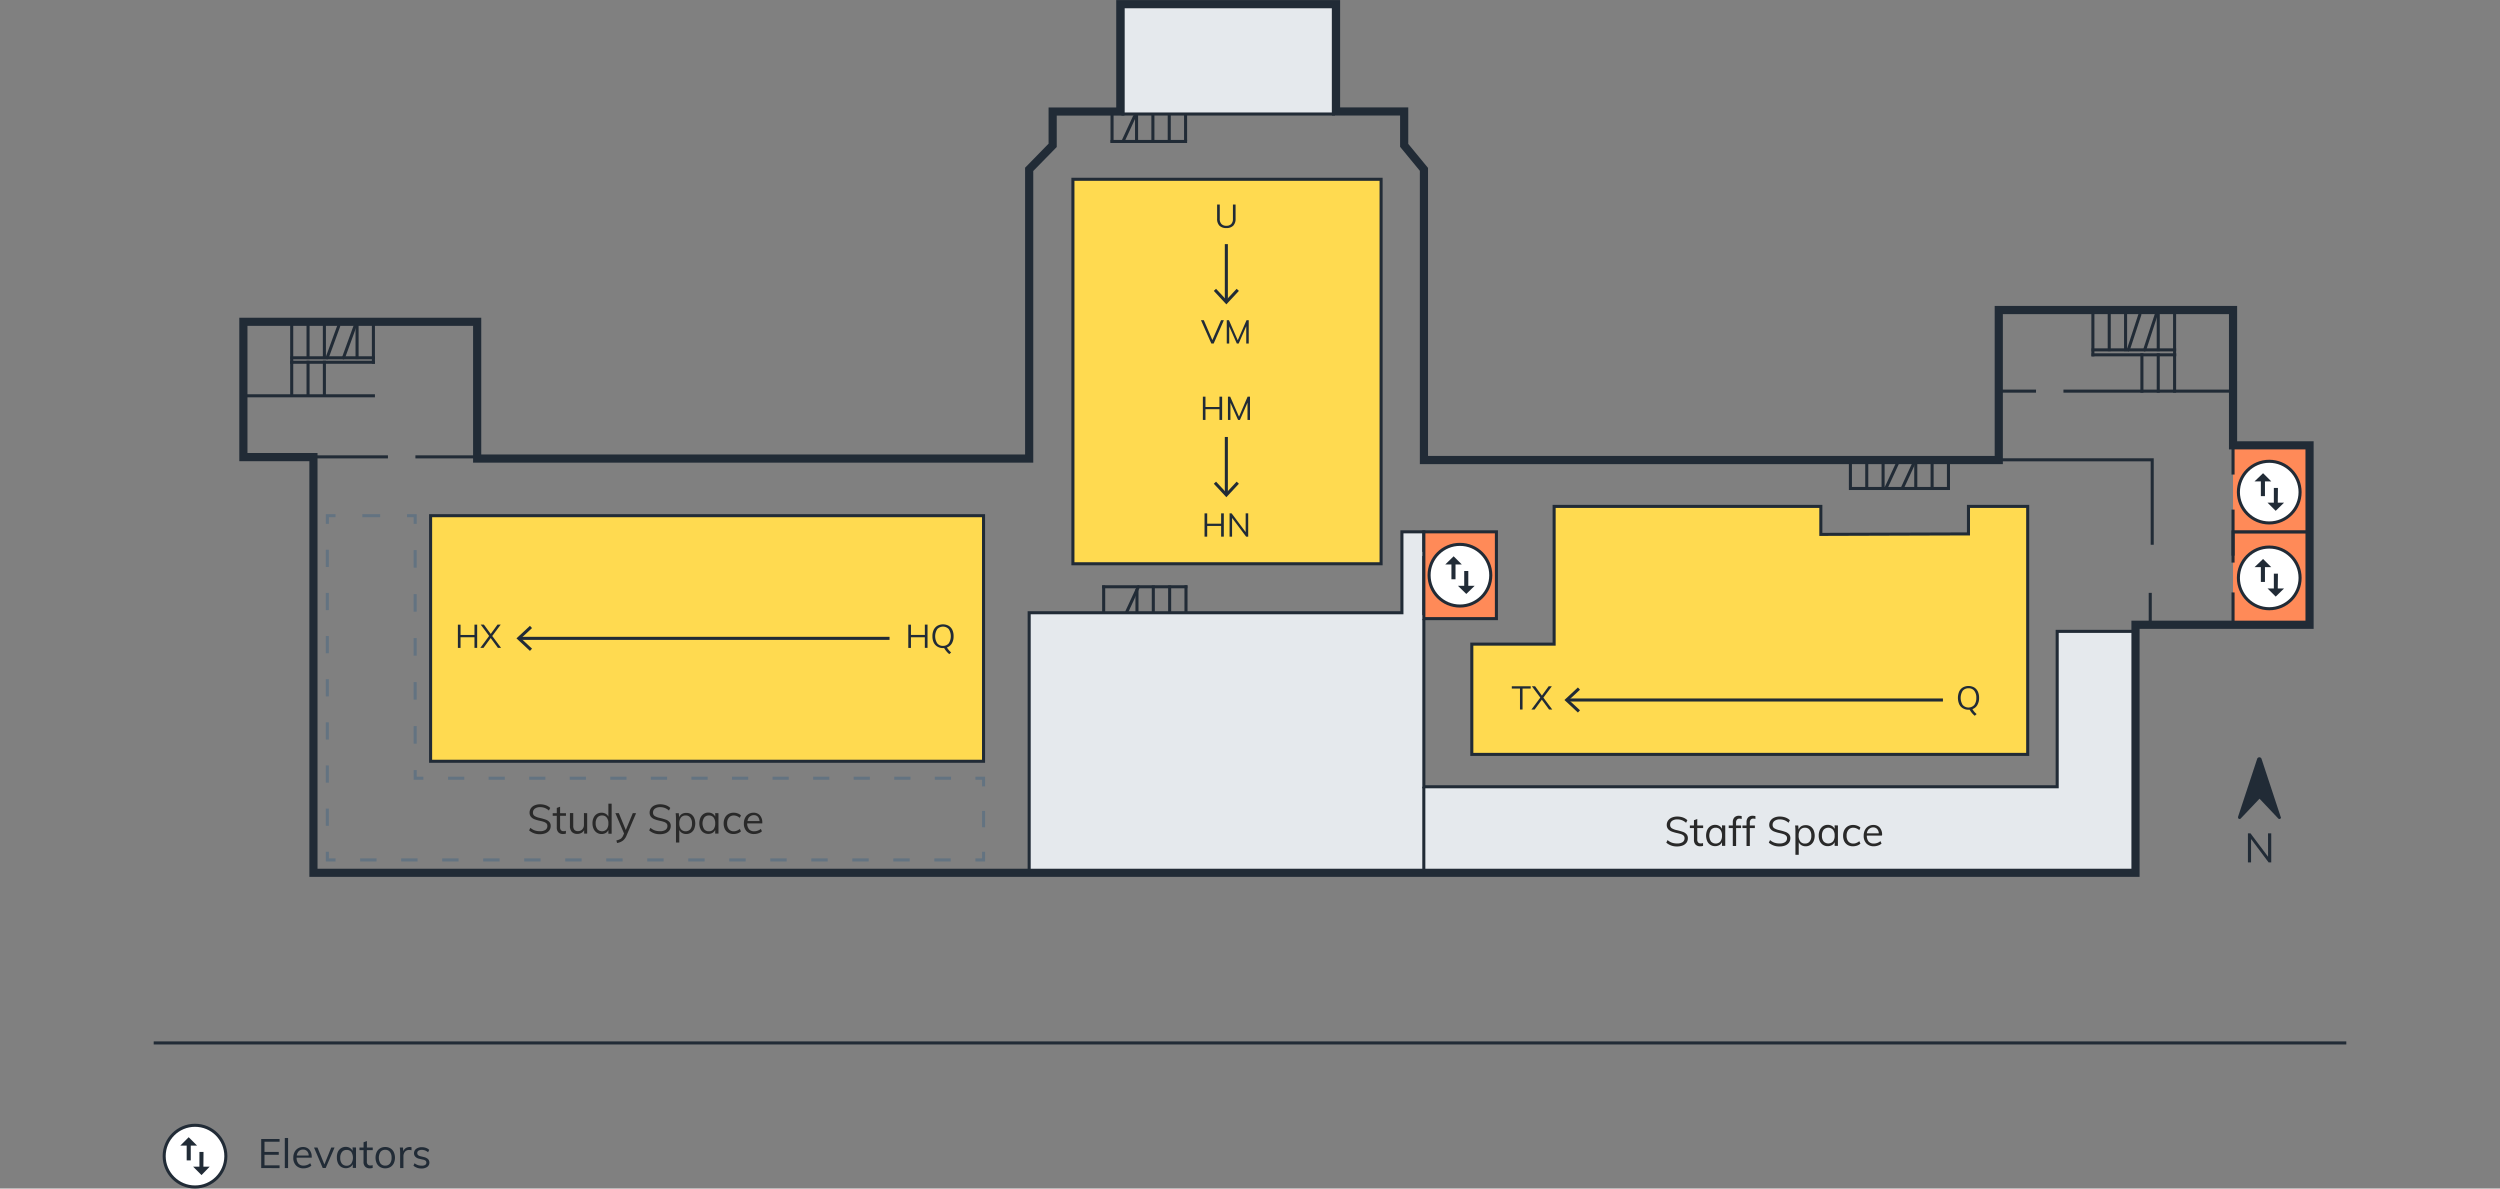 <svg xmlns="http://www.w3.org/2000/svg" viewBox="0 0 612 290.96"><rect x="0" y="0" width="612" height="290.96" fill="#808080" stroke="none"/><defs><style>.cls-1,.cls-10,.cls-11,.cls-12,.cls-13,.cls-14,.cls-15,.cls-2,.cls-6,.cls-7,.cls-8,.cls-9{fill:none;}.cls-1,.cls-15,.cls-17,.cls-2,.cls-3,.cls-4,.cls-5,.cls-6{stroke:#212b36;}.cls-1{stroke-linecap:square;}.cls-1,.cls-10,.cls-11,.cls-12,.cls-13,.cls-14,.cls-17,.cls-2,.cls-3,.cls-4,.cls-5,.cls-6,.cls-8,.cls-9{stroke-width:0.75px;}.cls-2{stroke-linecap:round;}.cls-3{fill:#ffda50;}.cls-4{fill:#ff8a58;}.cls-15,.cls-17,.cls-4,.cls-7{stroke-miterlimit:10;}.cls-5{fill:#e5e9ed;}.cls-7{stroke:#e5e9ed;}.cls-10,.cls-11,.cls-12,.cls-13,.cls-14,.cls-8,.cls-9{stroke:#637381;}.cls-9{stroke-dasharray:4.22 6.34;}.cls-10{stroke-dasharray:4.02 6.02;}.cls-11{stroke-dasharray:4 6;}.cls-12{stroke-dasharray:3.97 5.96;}.cls-13{stroke-dasharray:4.31 6.46;}.cls-14{stroke-dasharray:4.37 6.56;}.cls-15{stroke-width:2px;}.cls-16{fill:#212b36;}.cls-17{fill:#fff;}.cls-18{fill:#292929;}</style></defs><title>Hatcher N A</title><g id="Stairs"><line class="cls-1" x1="60.44" y1="96.89" x2="91.41" y2="96.89"/><line class="cls-1" x1="71.41" y1="79.52" x2="71.41" y2="88.68"/><line class="cls-1" x1="75.41" y1="79.52" x2="75.41" y2="87.53"/><line class="cls-1" x1="79.41" y1="79.52" x2="79.41" y2="87.53"/><line class="cls-2" x1="82.92" y1="79.8" x2="80.08" y2="87.59"/><line class="cls-1" x1="71.46" y1="87.59" x2="91.41" y2="87.59"/><line class="cls-1" x1="71.46" y1="88.68" x2="91.41" y2="88.68"/><line class="cls-2" x1="86.92" y1="79.8" x2="84.08" y2="87.59"/><line class="cls-1" x1="87.41" y1="79.52" x2="87.41" y2="87.53"/><line class="cls-1" x1="91.41" y1="79.34" x2="91.41" y2="88.68"/><line class="cls-1" x1="71.41" y1="88.68" x2="71.41" y2="96.69"/><line class="cls-1" x1="75.41" y1="88.68" x2="75.41" y2="96.69"/><line class="cls-1" x1="79.41" y1="88.68" x2="79.41" y2="96.69"/><line class="cls-1" x1="452.98" y1="113.23" x2="452.98" y2="119.58"/><line class="cls-1" x1="456.98" y1="113.23" x2="456.98" y2="119.54"/><line class="cls-1" x1="460.98" y1="113.23" x2="460.98" y2="119.54"/><line class="cls-2" x1="464.48" y1="113.45" x2="461.65" y2="119.58"/><line class="cls-1" x1="453.02" y1="119.58" x2="476.98" y2="119.58"/><line class="cls-2" x1="468.48" y1="113.45" x2="465.65" y2="119.58"/><line class="cls-1" x1="468.98" y1="113.23" x2="468.98" y2="119.54"/><line class="cls-1" x1="472.98" y1="113.09" x2="472.98" y2="119.58"/><line class="cls-1" x1="476.98" y1="112.65" x2="476.98" y2="119.14"/><line class="cls-1" x1="290.33" y1="150" x2="290.33" y2="143.64"/><line class="cls-1" x1="286.33" y1="150" x2="286.33" y2="143.69"/><line class="cls-1" x1="282.33" y1="150" x2="282.33" y2="143.69"/><line class="cls-2" x1="275.83" y1="149.77" x2="278.67" y2="143.64"/><line class="cls-1" x1="290.29" y1="143.64" x2="270.18" y2="143.64"/><line class="cls-1" x1="270.18" y1="150" x2="270.18" y2="143.69"/><line class="cls-2" x1="278.33" y1="149.97" x2="278.33" y2="144.4"/><line class="cls-1" x1="512.34" y1="76.7" x2="512.34" y2="86.86"/><line class="cls-1" x1="516.34" y1="76.7" x2="516.34" y2="85.59"/><line class="cls-1" x1="520.34" y1="76.7" x2="520.34" y2="85.59"/><line class="cls-2" x1="523.84" y1="77.01" x2="521.01" y2="85.65"/><line class="cls-1" x1="512.38" y1="85.65" x2="532.34" y2="85.65"/><line class="cls-1" x1="512.38" y1="86.86" x2="532.34" y2="86.86"/><line class="cls-2" x1="527.84" y1="77.01" x2="525.01" y2="85.65"/><line class="cls-1" x1="528.34" y1="76.7" x2="528.34" y2="85.59"/><line class="cls-1" x1="532.34" y1="76.5" x2="532.34" y2="86.86"/><line class="cls-1" x1="524.34" y1="86.86" x2="524.34" y2="95.75"/><line class="cls-1" x1="528.34" y1="86.86" x2="528.34" y2="95.75"/><line class="cls-1" x1="532.34" y1="86.86" x2="532.34" y2="95.75"/><line class="cls-1" x1="272.23" y1="28.28" x2="272.23" y2="34.59"/><line class="cls-2" x1="277.73" y1="28.5" x2="274.9" y2="34.63"/><line class="cls-1" x1="272.23" y1="34.63" x2="290.23" y2="34.63"/><line class="cls-1" x1="282.23" y1="28.28" x2="282.23" y2="34.59"/><line class="cls-1" x1="286.23" y1="28.14" x2="286.23" y2="34.63"/><line class="cls-1" x1="290.23" y1="27.7" x2="290.23" y2="34.19"/><line class="cls-1" x1="278.23" y1="28.01" x2="278.23" y2="34.32"/></g><g id="Rooms"><rect class="cls-3" x="262.65" y="43.89" width="75.44" height="94.12"/><rect class="cls-3" x="105.41" y="126.24" width="135.36" height="60.12"/><polygon class="cls-3" points="360.3 157.68 380.45 157.68 380.45 123.96 445.74 123.96 445.74 130.82 481.88 130.7 481.88 123.96 496.38 123.96 496.38 184.68 360.3 184.68 360.3 157.68"/><polyline class="cls-4" points="546.65 116.17 546.65 109.01 565.37 109.01 565.37 130.24 546.65 130.24"/><polyline class="cls-4" points="546.65 137.72 546.65 130.24 565.37 130.24 565.37 152.43 546.65 152.43"/><rect class="cls-5" x="274.9" y="0.96" width="51.52" height="26.95"/><polygon class="cls-5" points="523.03 154.56 523.03 213.6 251.94 213.6 251.94 150 343.19 150 343.19 130.19 348.56 130.19 348.56 192.6 503.6 192.6 503.6 154.56 523.03 154.56"/></g><g id="Building_Structure" data-name="Building Structure"><line class="cls-1" x1="38" y1="255.31" x2="574" y2="255.31"/><line class="cls-6" x1="505.13" y1="95.75" x2="546.65" y2="95.75"/><line class="cls-6" x1="489.3" y1="95.75" x2="498.42" y2="95.75"/><polyline class="cls-6" points="94.97 111.84 59.58 111.84 59.58 79.05 116.81 79.05 116.81 111.84 101.69 111.84"/><polyline class="cls-7" points="361.11 150.26 361.11 151.08 347.43 151.08 347.43 135.6 361.11 135.6 361.11 143.41"/><polyline class="cls-6" points="526.86 133.36 526.86 112.56 526.38 112.56 489.3 112.56"/><line class="cls-6" x1="526.38" y1="152.88" x2="526.38" y2="145.13"/><polyline class="cls-8" points="82.14 126.24 80.14 126.24 80.14 128.24"/><line class="cls-9" x1="80.13" y1="134.58" x2="80.13" y2="205.34"/><polyline class="cls-8" points="80.14 208.51 80.14 210.51 82.14 210.51"/><line class="cls-10" x1="88.16" y1="210.51" x2="235.76" y2="210.51"/><polyline class="cls-8" points="238.78 210.51 240.78 210.51 240.78 208.51"/><line class="cls-11" x1="240.78" y1="202.51" x2="240.78" y2="195.51"/><polyline class="cls-8" points="240.78 192.51 240.78 190.51 238.78 190.51"/><line class="cls-12" x1="232.81" y1="190.51" x2="106.62" y2="190.51"/><polyline class="cls-8" points="103.64 190.51 101.64 190.51 101.64 188.51"/><line class="cls-13" x1="101.63" y1="182.05" x2="101.63" y2="131.47"/><polyline class="cls-8" points="101.64 128.24 101.64 126.24 100.64 126.24 99.64 126.24"/><line class="cls-14" x1="93.07" y1="126.24" x2="85.42" y2="126.24"/><line class="cls-6" x1="546.65" y1="136.03" x2="546.65" y2="124.75"/><line class="cls-4" x1="546.65" y1="152.85" x2="546.65" y2="145.03"/><polygon class="cls-15" points="76.73 111.9 59.58 111.9 59.58 78.78 116.81 78.78 116.81 112.26 251.94 112.26 251.94 41.46 257.69 35.58 257.69 27.3 274.25 27.3 274.25 1.02 327.06 1.02 327.06 27.29 343.74 27.29 343.74 35.58 348.58 41.46 348.58 112.62 425.69 112.62 489.3 112.62 489.3 75.9 546.65 75.9 546.65 109.02 565.38 109.02 565.38 152.94 522.77 152.94 522.77 213.66 76.73 213.66 76.73 111.9"/></g><g id="Text_Icons" data-name="Text &amp; Icons"><path class="cls-16" d="M63.94,285.94v-7.12h4.5v.68H64.75V282h3.49v.69H64.75v2.59h3.69v.68Z"/><path class="cls-16" d="M69.72,285.94v-7.36h.8v7.36Z"/><path class="cls-16" d="M76.31,283.4h-3.7a2.18,2.18,0,0,0,.45,1.45,1.59,1.59,0,0,0,1.26.49,2.55,2.55,0,0,0,1.62-.59l.28.59a2.35,2.35,0,0,1-.85.49,3.13,3.13,0,0,1-1.05.18,2.41,2.41,0,0,1-1.85-.7,2.59,2.59,0,0,1-.67-1.9,3,3,0,0,1,.3-1.37,2.2,2.2,0,0,1,.84-.92,2.31,2.31,0,0,1,1.23-.33,2,2,0,0,1,1.56.65,2.67,2.67,0,0,1,.58,1.81Zm-3.16-1.6a1.82,1.82,0,0,0-.5,1.07h2.92a1.62,1.62,0,0,0-.41-1.08,1.28,1.28,0,0,0-1-.37A1.44,1.44,0,0,0,73.15,281.8Z"/><path class="cls-16" d="M81.09,280.92h.81l-2.17,5H79l-2.13-5h.85l1.69,4.14Z"/><path class="cls-16" d="M87.15,280.91v5h-.79V285a1.61,1.61,0,0,1-.67.72,2.06,2.06,0,0,1-1,.26,2.18,2.18,0,0,1-1.17-.32,2.11,2.11,0,0,1-.78-.91,3.2,3.2,0,0,1-.27-1.36A3.33,3.33,0,0,1,82.7,282a2.22,2.22,0,0,1,.79-.92,2.1,2.1,0,0,1,1.16-.33,2,2,0,0,1,1,.26,1.75,1.75,0,0,1,.67.73v-.87ZM86,284.83A2.7,2.7,0,0,0,86,282a1.36,1.36,0,0,0-1.13-.5,1.41,1.41,0,0,0-1.16.51,2.24,2.24,0,0,0-.42,1.44,2.2,2.2,0,0,0,.41,1.42,1.45,1.45,0,0,0,1.17.5A1.34,1.34,0,0,0,86,284.83Z"/><path class="cls-16" d="M89.81,281.55v2.75a1.09,1.09,0,0,0,.22.78.91.91,0,0,0,.66.23,1.7,1.7,0,0,0,.54-.09v.69a2.59,2.59,0,0,1-.71.1,1.53,1.53,0,0,1-1.12-.41,1.62,1.62,0,0,1-.41-1.19v-2.86H88v-.64h1v-1.29l.82-.29v1.58h1.43v.64Z"/><path class="cls-16" d="M93.06,285.69a2.17,2.17,0,0,1-.84-.91,3.43,3.43,0,0,1,0-2.76,2.06,2.06,0,0,1,.84-.91,2.33,2.33,0,0,1,1.25-.32,2.38,2.38,0,0,1,1.25.32,2.1,2.1,0,0,1,.83.91,3.32,3.32,0,0,1,0,2.76,2.22,2.22,0,0,1-.83.91,2.47,2.47,0,0,1-1.25.32A2.42,2.42,0,0,1,93.06,285.69Zm2.39-.85a2.23,2.23,0,0,0,.41-1.44,2.18,2.18,0,0,0-.42-1.43,1.39,1.39,0,0,0-1.13-.5,1.43,1.43,0,0,0-1.16.5,2.72,2.72,0,0,0,0,2.87,1.42,1.42,0,0,0,1.16.5A1.37,1.37,0,0,0,95.45,284.84Z"/><path class="cls-16" d="M100.74,280.85v.74a1.5,1.5,0,0,0-.54-.08,1.3,1.3,0,0,0-1.08.45,1.76,1.76,0,0,0-.36,1.11v2.87h-.81v-3.62a10.13,10.13,0,0,0-.08-1.41h.78l.07.93a1.55,1.55,0,0,1,.61-.78,1.76,1.76,0,0,1,1-.27A1.6,1.6,0,0,1,100.74,280.85Z"/><path class="cls-16" d="M101.21,285.36l.27-.6a2.85,2.85,0,0,0,.83.46,3,3,0,0,0,.93.14,1.58,1.58,0,0,0,.87-.2.69.69,0,0,0,.1-1,1.45,1.45,0,0,0-.66-.28l-.86-.2a1.83,1.83,0,0,1-1-.5,1.2,1.2,0,0,1-.34-.86,1.32,1.32,0,0,1,.52-1.08,2.29,2.29,0,0,1,1.41-.41,3,3,0,0,1,1,.17,2.07,2.07,0,0,1,.79.49l-.28.59a2.27,2.27,0,0,0-1.51-.59,1.51,1.51,0,0,0-.84.2.66.66,0,0,0-.29.58.67.67,0,0,0,.18.49,1.29,1.29,0,0,0,.6.28l.85.21a2.15,2.15,0,0,1,1,.49,1.29,1.29,0,0,1-.2,1.92,2.36,2.36,0,0,1-1.43.39A2.94,2.94,0,0,1,101.21,285.36Z"/><circle class="cls-17" cx="47.74" cy="283.02" r="7.55"/><path class="cls-16" d="M46.19,278.39l2.05,2.05H46.7v3.62h-1v-3.62H44.14Zm3.6,7.21h1.54l-2,2.06-2.05-2.06h1.54V282h1Z"/><path class="cls-18" d="M129.53,203.28l.31-.63a3.38,3.38,0,0,0,1.08.64,3.83,3.83,0,0,0,1.28.19,2.29,2.29,0,0,0,1.33-.33,1.11,1.11,0,0,0,.46-1,.78.78,0,0,0-.22-.58,1.64,1.64,0,0,0-.59-.36,8,8,0,0,0-1-.27,8.74,8.74,0,0,1-1.35-.39,2.15,2.15,0,0,1-.86-.6,1.58,1.58,0,0,1-.33-1,1.85,1.85,0,0,1,.32-1.07,2.08,2.08,0,0,1,.91-.73,3.37,3.37,0,0,1,1.36-.26,4.16,4.16,0,0,1,1.38.23,2.83,2.83,0,0,1,1.08.67l-.32.63a3.37,3.37,0,0,0-1-.63,3.19,3.19,0,0,0-1.13-.2,2.09,2.09,0,0,0-1.3.36,1.15,1.15,0,0,0-.47,1,.91.91,0,0,0,.41.81,3.92,3.92,0,0,0,1.26.47,14.47,14.47,0,0,1,1.45.41,2.08,2.08,0,0,1,.87.56,1.41,1.41,0,0,1,.35,1,1.84,1.84,0,0,1-.32,1.06,2.1,2.1,0,0,1-.91.7,3.57,3.57,0,0,1-1.4.25A3.81,3.81,0,0,1,129.53,203.28Z"/><path class="cls-18" d="M137.11,199.71v2.75a1.11,1.11,0,0,0,.23.79.88.88,0,0,0,.65.22,1.61,1.61,0,0,0,.54-.09v.69a2.19,2.19,0,0,1-.7.1,1.51,1.51,0,0,1-1.12-.4,1.63,1.63,0,0,1-.41-1.2v-2.86h-1v-.64h1v-1.29l.81-.29v1.58h1.44v.64Z"/><path class="cls-18" d="M143.74,199.07v5H143v-.87a1.62,1.62,0,0,1-.67.7,2,2,0,0,1-1,.24,1.77,1.77,0,0,1-1.35-.5,2.1,2.1,0,0,1-.46-1.48v-3.12h.81v3.1a1.47,1.47,0,0,0,.28,1,1.09,1.09,0,0,0,.85.32,1.4,1.4,0,0,0,1.08-.43,1.63,1.63,0,0,0,.41-1.15v-2.84Z"/><path class="cls-18" d="M149.73,196.74v7.36h-.8v-.91a1.67,1.67,0,0,1-.66.73,2.08,2.08,0,0,1-1,.25,2,2,0,0,1-1.16-.33,2.22,2.22,0,0,1-.79-.92,3.18,3.18,0,0,1-.28-1.38,3.06,3.06,0,0,1,.28-1.36,2.05,2.05,0,0,1,.78-.91,2.18,2.18,0,0,1,1.17-.32,2,2,0,0,1,1,.26,1.62,1.62,0,0,1,.66.71v-3.18Zm-1.2,6.26a2.26,2.26,0,0,0,.4-1.44,2.2,2.2,0,0,0-.4-1.42,1.37,1.37,0,0,0-1.14-.51,1.41,1.41,0,0,0-1.15.5,2.12,2.12,0,0,0-.42,1.41,2.26,2.26,0,0,0,.42,1.45,1.55,1.55,0,0,0,2.29,0Z"/><path class="cls-18" d="M155.72,199.07l-2.35,5.49a3,3,0,0,1-.93,1.26,3.31,3.31,0,0,1-1.38.55l-.17-.63a3.28,3.28,0,0,0,1.08-.42,2,2,0,0,0,.6-.82l.2-.45-2.13-5h.85l1.7,4.15,1.72-4.15Z"/><path class="cls-18" d="M158.92,203.28l.31-.63a3.38,3.38,0,0,0,1.08.64,3.83,3.83,0,0,0,1.28.19,2.29,2.29,0,0,0,1.33-.33,1.11,1.11,0,0,0,.46-1,.78.78,0,0,0-.22-.58,1.64,1.64,0,0,0-.59-.36,8,8,0,0,0-1-.27,8.74,8.74,0,0,1-1.35-.39,2.15,2.15,0,0,1-.86-.6,1.58,1.58,0,0,1-.33-1,1.85,1.85,0,0,1,.32-1.07,2.08,2.08,0,0,1,.91-.73,3.37,3.37,0,0,1,1.36-.26,4.16,4.16,0,0,1,1.38.23,2.83,2.83,0,0,1,1.08.67l-.32.63a3.37,3.37,0,0,0-1-.63,3.19,3.19,0,0,0-1.13-.2,2.09,2.09,0,0,0-1.3.36,1.15,1.15,0,0,0-.47,1,.91.91,0,0,0,.41.81,3.92,3.92,0,0,0,1.26.47,14.47,14.47,0,0,1,1.45.41,2.08,2.08,0,0,1,.87.56,1.41,1.41,0,0,1,.35,1,1.84,1.84,0,0,1-.32,1.06,2.1,2.1,0,0,1-.91.7,3.57,3.57,0,0,1-1.4.25A3.81,3.81,0,0,1,158.92,203.28Z"/><path class="cls-18" d="M169.13,199.28a2.19,2.19,0,0,1,.79.93,3.49,3.49,0,0,1,0,2.74,2.15,2.15,0,0,1-.78.9,2.19,2.19,0,0,1-1.18.32,2,2,0,0,1-1-.26,1.66,1.66,0,0,1-.67-.74v3.09h-.81v-5.78a11.94,11.94,0,0,0-.08-1.41h.77l.08,1a1.6,1.6,0,0,1,.67-.8A2,2,0,0,1,168,199,2.11,2.11,0,0,1,169.13,199.28ZM169,203a2.2,2.2,0,0,0,.4-1.42,2.25,2.25,0,0,0-.41-1.43,1.35,1.35,0,0,0-1.14-.52,1.4,1.4,0,0,0-1.15.5,2.21,2.21,0,0,0-.4,1.43,2.26,2.26,0,0,0,.4,1.44,1.57,1.57,0,0,0,2.3,0Z"/><path class="cls-18" d="M175.88,199.07v5h-.8v-.91a1.67,1.67,0,0,1-.66.73,2.08,2.08,0,0,1-1,.25,2.14,2.14,0,0,1-1.17-.32,2,2,0,0,1-.78-.9,3.49,3.49,0,0,1,0-2.74,2.19,2.19,0,0,1,.79-.93,2,2,0,0,1,1.16-.33,2,2,0,0,1,1,.26,1.69,1.69,0,0,1,.67.73v-.87Zm-1.2,3.93a2.26,2.26,0,0,0,.4-1.44,2.21,2.21,0,0,0-.4-1.43,1.39,1.39,0,0,0-1.14-.5,1.37,1.37,0,0,0-1.15.52,2.65,2.65,0,0,0,0,2.85,1.42,1.42,0,0,0,1.16.5A1.39,1.39,0,0,0,174.68,203Z"/><path class="cls-18" d="M178.29,203.85a2.11,2.11,0,0,1-.85-.9,3.1,3.1,0,0,1-.29-1.37,3,3,0,0,1,.3-1.37,2.21,2.21,0,0,1,.86-.93,2.48,2.48,0,0,1,1.29-.33,2.8,2.8,0,0,1,1,.18,2.06,2.06,0,0,1,.78.48l-.27.6a2.77,2.77,0,0,0-.74-.44,2,2,0,0,0-.72-.14,1.49,1.49,0,0,0-1.21.52,2.14,2.14,0,0,0-.44,1.43,2.12,2.12,0,0,0,.44,1.42,1.52,1.52,0,0,0,1.21.5,2,2,0,0,0,.72-.14,2.77,2.77,0,0,0,.74-.44l.27.6a2.34,2.34,0,0,1-.8.48,3.15,3.15,0,0,1-1,.17A2.47,2.47,0,0,1,178.29,203.85Z"/><path class="cls-18" d="M186.61,201.56h-3.69a2.18,2.18,0,0,0,.45,1.45,1.59,1.59,0,0,0,1.26.49,2.55,2.55,0,0,0,1.62-.59l.27.59a2.3,2.3,0,0,1-.84.49,3.23,3.23,0,0,1-1.06.18,2.46,2.46,0,0,1-1.85-.69,2.63,2.63,0,0,1-.67-1.91,3,3,0,0,1,.3-1.36,2.23,2.23,0,0,1,.84-.93,2.31,2.31,0,0,1,1.23-.33,2,2,0,0,1,1.57.66,2.63,2.63,0,0,1,.57,1.8Zm-3.15-1.6A1.77,1.77,0,0,0,183,201h2.93a1.77,1.77,0,0,0-.41-1.08,1.3,1.3,0,0,0-1-.37A1.41,1.41,0,0,0,183.46,200Z"/><path class="cls-16" d="M298.93,125.67h.66v5.7h-.66v-2.62h-3.41v2.62h-.65v-5.7h.65v2.53h3.41Z"/><path class="cls-16" d="M304.94,125.67h.62v5.7h-.51l-3.44-4.59v4.59H301v-5.7h.5l3.44,4.59Z"/><line class="cls-6" x1="300.21" y1="106.97" x2="300.21" y2="120.91"/><polygon class="cls-16" points="297.14 118.42 297.69 117.91 300.21 120.62 302.73 117.91 303.28 118.42 300.21 121.72 297.14 118.42"/><path class="cls-16" d="M298.52,97.1h.66v5.7h-.66v-2.62H295.1v2.62h-.64V97.1h.64v2.53h3.42Z"/><path class="cls-16" d="M305.42,97.1H306v5.7h-.61V98.56l-1.85,4.24h-.46l-1.87-4.2v4.2h-.61V97.1h.55l2.16,4.91Z"/><line class="cls-6" x1="300.21" y1="59.76" x2="300.21" y2="73.7"/><polygon class="cls-16" points="297.14 71.21 297.69 70.7 300.21 73.41 302.73 70.7 303.28 71.21 300.21 74.51 297.14 71.21"/><path class="cls-16" d="M298.52,55.25a2.36,2.36,0,0,1-.57-1.72V50.07h.65v3.52a1.74,1.74,0,0,0,.41,1.25,1.61,1.61,0,0,0,1.21.43,1.59,1.59,0,0,0,1.19-.43,1.74,1.74,0,0,0,.41-1.25V50.07h.65v3.46a2.35,2.35,0,0,1-.57,1.71,2.28,2.28,0,0,1-1.68.59A2.32,2.32,0,0,1,298.52,55.25Z"/><path class="cls-16" d="M298.91,78.39h.69l-2.49,5.7h-.58L294,78.39h.7l2.09,4.86Z"/><path class="cls-16" d="M305.15,78.39h.54v5.7h-.61V79.85l-1.85,4.24h-.46l-1.86-4.2v4.2h-.6v-5.7h.54L303,83.3Z"/><rect class="cls-4" x="348.56" y="130.19" width="17.76" height="21.25"/><circle class="cls-17" cx="357.39" cy="140.81" r="7.55"/><path class="cls-16" d="M355.85,136.18l2,2h-1.54v3.62h-1v-3.62H353.8Zm3.59,7.22H361l-2.05,2-2.05-2h1.54v-3.62h1Z"/><circle class="cls-17" cx="555.51" cy="120.47" r="7.55"/><path class="cls-16" d="M554,115.84l2,2h-1.54v3.62h-1v-3.62h-1.55Zm3.6,7.21h1.54l-2.05,2-2-2h1.55v-3.61h1Z"/><circle class="cls-17" cx="555.51" cy="141.47" r="7.55"/><path class="cls-16" d="M554,136.84l2,2h-1.54v3.62h-1v-3.62h-1.55Zm3.6,7.21h1.54l-2.05,2-2-2h1.55v-3.61h1Z"/><path class="cls-16" d="M558.38,200.11a.37.37,0,0,1-.11.27.39.39,0,0,1-.27.11.37.37,0,0,1-.27-.11l-4.6-4.86-4.61,4.86a.35.35,0,0,1-.27.11.38.38,0,0,1-.38-.38.2.2,0,0,1,0-.07s0,0,0-.07l4.7-14.25a.58.58,0,0,1,.52-.34.59.59,0,0,1,.52.34l4.7,14.25A.58.58,0,0,1,558.38,200.11Z"/><path class="cls-16" d="M555.21,204H556v7.12h-.64l-4.3-5.73v5.73h-.77V204h.63l4.3,5.73Z"/><path class="cls-16" d="M226.4,152.91h.66v5.69h-.66V156H223v2.61h-.65v-5.69H223v2.52h3.41Z"/><path class="cls-16" d="M232.84,159.72l-.45.41a4.06,4.06,0,0,1-.67-.65,5.23,5.23,0,0,1-.59-.83l-.28,0a2.52,2.52,0,0,1-1.37-.36,2.36,2.36,0,0,1-.91-1,3.53,3.53,0,0,1-.31-1.54,3.59,3.59,0,0,1,.31-1.56,2.39,2.39,0,0,1,.9-1,2.9,2.9,0,0,1,2.76,0,2.39,2.39,0,0,1,.9,1,3.54,3.54,0,0,1,.31,1.55,3.42,3.42,0,0,1-.42,1.76,2.29,2.29,0,0,1-1.21,1A4.71,4.71,0,0,0,232.84,159.72Zm-3.4-2.23a1.71,1.71,0,0,0,1.41.62,1.74,1.74,0,0,0,1.41-.62,3.28,3.28,0,0,0,0-3.48,1.93,1.93,0,0,0-2.82,0,3.22,3.22,0,0,0,0,3.48Z"/><path class="cls-16" d="M116.15,152.91h.66v5.69h-.66V156h-3.41v2.61h-.65v-5.69h.65v2.52h3.41Z"/><path class="cls-16" d="M120.5,155.69l2.16,2.91h-.77l-1.77-2.41-1.76,2.41h-.78l2.16-2.92-2.06-2.77h.78l1.67,2.28,1.66-2.28h.78Z"/><line class="cls-6" x1="217.76" y1="156.27" x2="127.24" y2="156.27"/><polygon class="cls-16" points="129.73 153.2 130.24 153.75 127.53 156.27 130.24 158.79 129.73 159.34 126.43 156.27 129.73 153.2"/><path class="cls-16" d="M372.09,173.69v-5.13h-2V168h4.63v.56h-2v5.13Z"/><path class="cls-16" d="M377.82,170.78l2.17,2.91h-.78l-1.77-2.41-1.76,2.41h-.78l2.17-2.92L375,168h.79l1.66,2.28,1.66-2.28h.78Z"/><path class="cls-16" d="M483.88,174.8l-.45.42a4.53,4.53,0,0,1-.68-.65,6.53,6.53,0,0,1-.58-.83l-.28,0a2.58,2.58,0,0,1-1.38-.36,2.28,2.28,0,0,1-.9-1,4,4,0,0,1,0-3.1,2.33,2.33,0,0,1,.9-1,2.9,2.9,0,0,1,2.76,0,2.33,2.33,0,0,1,.9,1,3.54,3.54,0,0,1,.31,1.55,3.35,3.35,0,0,1-.43,1.76,2.23,2.23,0,0,1-1.2,1A4.34,4.34,0,0,0,483.88,174.8Zm-3.41-2.22a1.92,1.92,0,0,0,2.83,0,2.71,2.71,0,0,0,.5-1.74,2.64,2.64,0,0,0-.5-1.74,1.7,1.7,0,0,0-1.41-.61,1.77,1.77,0,0,0-1.42.61,3.28,3.28,0,0,0,0,3.48Z"/><line class="cls-6" x1="475.63" y1="171.36" x2="383.78" y2="171.36"/><polygon class="cls-16" points="386.27 168.29 386.78 168.84 384.07 171.36 386.78 173.88 386.27 174.43 382.97 171.36 386.27 168.29"/><path class="cls-18" d="M407.91,206.28l.31-.63a3.21,3.21,0,0,0,1.08.64,3.83,3.83,0,0,0,1.28.19,2.29,2.29,0,0,0,1.33-.33,1.11,1.11,0,0,0,.46-1,.78.78,0,0,0-.22-.58,1.64,1.64,0,0,0-.59-.36c-.25-.08-.57-.17-1-.27a8.74,8.74,0,0,1-1.35-.39,2.15,2.15,0,0,1-.86-.6,1.58,1.58,0,0,1-.33-1,1.87,1.87,0,0,1,.32-1.07,2.16,2.16,0,0,1,.91-.73,3.37,3.37,0,0,1,1.36-.26,4.16,4.16,0,0,1,1.38.23,3,3,0,0,1,1.08.67l-.32.63a3.37,3.37,0,0,0-1-.63,3.19,3.19,0,0,0-1.13-.2,2.09,2.09,0,0,0-1.3.36,1.15,1.15,0,0,0-.47,1,.91.91,0,0,0,.41.81,3.92,3.92,0,0,0,1.26.47,14.47,14.47,0,0,1,1.45.41,2.08,2.08,0,0,1,.87.56,1.41,1.41,0,0,1,.35,1,1.84,1.84,0,0,1-.32,1.06,2.1,2.1,0,0,1-.91.7,3.57,3.57,0,0,1-1.4.25A3.81,3.81,0,0,1,407.91,206.28Z"/><path class="cls-18" d="M415.49,202.71v2.75a1.1,1.1,0,0,0,.23.79.88.88,0,0,0,.65.22,1.61,1.61,0,0,0,.54-.09v.69a2.19,2.19,0,0,1-.7.1,1.51,1.51,0,0,1-1.12-.4,1.63,1.63,0,0,1-.41-1.2v-2.86h-1v-.64h1v-1.29l.81-.29v1.58h1.44v.64Z"/><path class="cls-18" d="M422.34,202.07v5h-.8v-.91a1.62,1.62,0,0,1-.66.73,2.08,2.08,0,0,1-1,.25,2.05,2.05,0,0,1-1.17-.32,2,2,0,0,1-.78-.9,3.49,3.49,0,0,1,0-2.74,2.19,2.19,0,0,1,.79-.93,2,2,0,0,1,1.16-.33,2,2,0,0,1,1,.26,1.75,1.75,0,0,1,.67.73v-.87Zm-1.2,3.93a2.26,2.26,0,0,0,.4-1.44,2.23,2.23,0,0,0-.4-1.43,1.39,1.39,0,0,0-1.14-.5,1.37,1.37,0,0,0-1.15.52,2.65,2.65,0,0,0,0,2.85,1.57,1.57,0,0,0,2.3,0Z"/><path class="cls-18" d="M425.22,200.63a1.07,1.07,0,0,0-.23.77v.67h1.23v.64H425v4.39h-.81v-4.39h-1v-.64h1v-.77a1.66,1.66,0,0,1,.39-1.19,1.5,1.5,0,0,1,1.11-.41,2.59,2.59,0,0,1,.68.09v.69a2.06,2.06,0,0,0-.52-.08A.81.81,0,0,0,425.22,200.63Z"/><path class="cls-18" d="M428.59,200.63a1.07,1.07,0,0,0-.23.77v.67h1.23v.64h-1.23v4.39h-.81v-4.39h-1v-.64h1v-.77a1.66,1.66,0,0,1,.39-1.19,1.5,1.5,0,0,1,1.11-.41,2.59,2.59,0,0,1,.68.09v.69a2.06,2.06,0,0,0-.52-.08A.81.81,0,0,0,428.59,200.63Z"/><path class="cls-18" d="M433,206.28l.31-.63a3.21,3.21,0,0,0,1.08.64,3.83,3.83,0,0,0,1.28.19,2.24,2.24,0,0,0,1.32-.33,1.09,1.09,0,0,0,.47-1,.75.75,0,0,0-.23-.58,1.59,1.59,0,0,0-.58-.36c-.25-.08-.57-.17-1-.27a8.74,8.74,0,0,1-1.35-.39,2.15,2.15,0,0,1-.86-.6,1.58,1.58,0,0,1-.33-1,1.87,1.87,0,0,1,.32-1.07,2.1,2.1,0,0,1,.91-.73,3.33,3.33,0,0,1,1.36-.26,4.16,4.16,0,0,1,1.38.23,3,3,0,0,1,1.08.67l-.32.63a3.37,3.37,0,0,0-1-.63,3.19,3.19,0,0,0-1.13-.2,2.09,2.09,0,0,0-1.3.36,1.15,1.15,0,0,0-.47,1,.91.91,0,0,0,.41.81,3.92,3.92,0,0,0,1.26.47,14.15,14.15,0,0,1,1.44.41,2.11,2.11,0,0,1,.88.56,1.41,1.41,0,0,1,.35,1,1.84,1.84,0,0,1-.32,1.06,2.1,2.1,0,0,1-.91.7,3.57,3.57,0,0,1-1.4.25A3.81,3.81,0,0,1,433,206.28Z"/><path class="cls-18" d="M443.17,202.28a2.19,2.19,0,0,1,.79.93,3.49,3.49,0,0,1,0,2.74,2.11,2.11,0,0,1-.79.9,2.05,2.05,0,0,1-1.17.32,1.93,1.93,0,0,1-1-.26,1.66,1.66,0,0,1-.67-.74v3.09h-.81v-5.78a11.94,11.94,0,0,0-.08-1.41h.77l.08,1a1.68,1.68,0,0,1,.66-.8A2,2,0,0,1,442,202,2.11,2.11,0,0,1,443.17,202.28ZM443,206a2.13,2.13,0,0,0,.41-1.42,2.25,2.25,0,0,0-.41-1.43,1.35,1.35,0,0,0-1.14-.52,1.4,1.4,0,0,0-1.15.5,2.23,2.23,0,0,0-.4,1.43,2.26,2.26,0,0,0,.4,1.44,1.4,1.4,0,0,0,1.15.5A1.35,1.35,0,0,0,443,206Z"/><path class="cls-18" d="M449.92,202.07v5h-.8v-.91a1.58,1.58,0,0,1-.67.73,2,2,0,0,1-1,.25,2.11,2.11,0,0,1-1.18-.32,2.15,2.15,0,0,1-.78-.9,3.25,3.25,0,0,1-.27-1.37,3.1,3.1,0,0,1,.28-1.37,2.24,2.24,0,0,1,.78-.93,2.11,2.11,0,0,1,1.17-.33,2,2,0,0,1,1,.26,1.75,1.75,0,0,1,.67.73v-.87Zm-1.2,3.93a2.26,2.26,0,0,0,.4-1.44,2.23,2.23,0,0,0-.4-1.43,1.55,1.55,0,0,0-2.3,0,2.25,2.25,0,0,0-.41,1.43,2.18,2.18,0,0,0,.41,1.42,1.57,1.57,0,0,0,2.3,0Z"/><path class="cls-18" d="M452.32,206.85a2.15,2.15,0,0,1-.84-.9,3.1,3.1,0,0,1-.29-1.37,3,3,0,0,1,.3-1.37,2.25,2.25,0,0,1,.85-.93,2.51,2.51,0,0,1,1.3-.33,2.7,2.7,0,0,1,1,.18,2.15,2.15,0,0,1,.79.48l-.27.6a3.06,3.06,0,0,0-.74-.44,2,2,0,0,0-.72-.14,1.49,1.49,0,0,0-1.21.52,2.14,2.14,0,0,0-.44,1.43,2.11,2.11,0,0,0,.43,1.42,1.55,1.55,0,0,0,1.22.5,1.78,1.78,0,0,0,.72-.14,2.77,2.77,0,0,0,.74-.44l.27.6a2.34,2.34,0,0,1-.8.48,3.15,3.15,0,0,1-1,.17A2.44,2.44,0,0,1,452.32,206.85Z"/><path class="cls-18" d="M460.65,204.56H457a2.18,2.18,0,0,0,.44,1.45,1.61,1.61,0,0,0,1.27.49,2.49,2.49,0,0,0,1.62-.59l.27.59a2.27,2.27,0,0,1-.85.49,3.13,3.13,0,0,1-1,.18,2.46,2.46,0,0,1-1.85-.69,2.63,2.63,0,0,1-.67-1.91,3,3,0,0,1,.3-1.36,2.23,2.23,0,0,1,.84-.93,2.31,2.31,0,0,1,1.23-.33,2,2,0,0,1,1.57.66,2.63,2.63,0,0,1,.57,1.8Zm-3.16-1.6A1.85,1.85,0,0,0,457,204h2.93a1.72,1.72,0,0,0-.42-1.08,1.3,1.3,0,0,0-1-.37A1.45,1.45,0,0,0,457.49,203Z"/><line class="cls-5" x1="348.55" y1="192.6" x2="348.55" y2="213.66"/></g></svg>